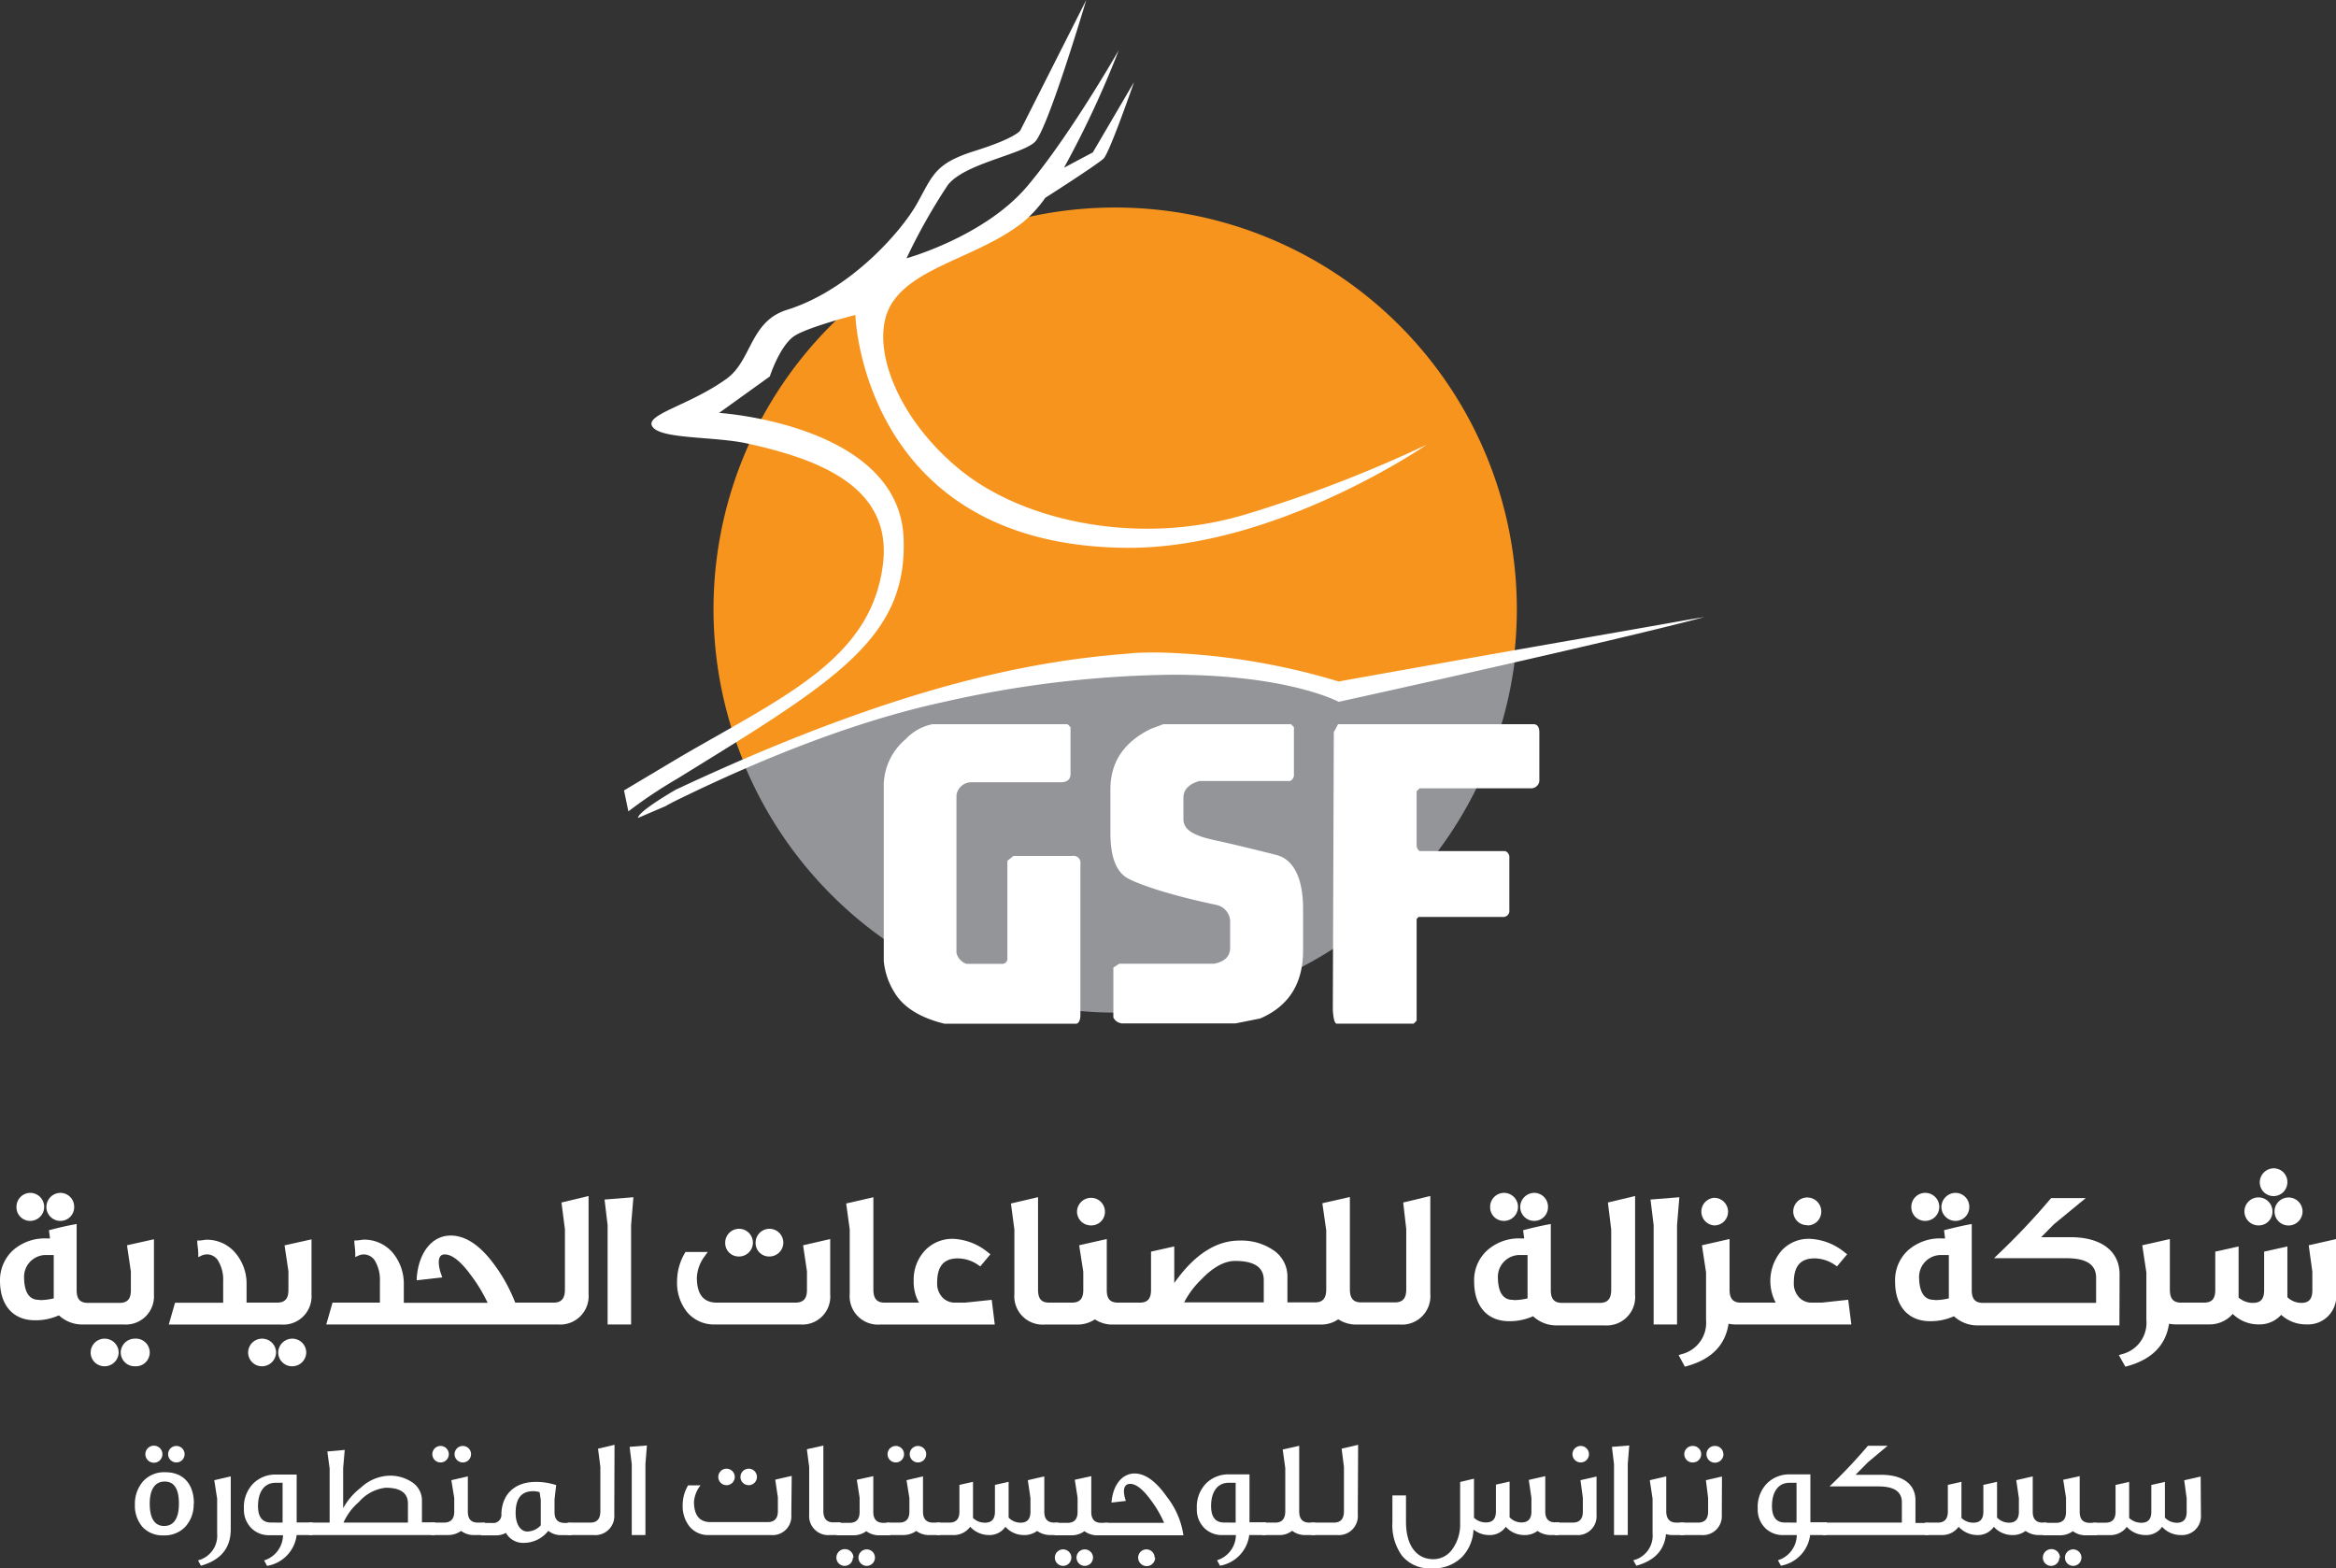 <?xml version="1.0" encoding="UTF-8"?> <svg xmlns="http://www.w3.org/2000/svg" xmlns:xlink="http://www.w3.org/1999/xlink" viewBox="0 0 283.46 190.3"><rect x="0" y="0" width="283.46" height="190.3" fill="#333333" stroke="none"/><defs><style>.cls-1{fill:none;}.cls-2{fill:#f7941d;}.cls-3{clip-path:url(#clip-path);}.cls-4{fill:#939598;}.cls-5{fill:#fff;}</style><clipPath id="clip-path"><path class="cls-1" d="M162.6,84.06s-1.5-3.47-23.61-3.47S85.6,94.15,85.6,94.15C71.12,141,167,140.22,193.57,115.86s-8.5-36.11-8.5-36.11Z"></path></clipPath></defs><g id="Layer_2" data-name="Layer 2"><g id="Layer_1-2" data-name="Layer 1"><path class="cls-2" d="M184.06,73.91a48.74,48.74,0,1,1-48.74-48.73,48.74,48.74,0,0,1,48.74,48.73"></path><g class="cls-3"><path class="cls-4" d="M184.19,74a48.8,48.8,0,1,1-48.8-48.73A48.77,48.77,0,0,1,184.19,74"></path></g><path class="cls-5" d="M80.75,97.82c.49-.28.94-.51,1.24-.66h0c10.46-5.13,21.8-9.67,32.6-12a131.47,131.47,0,0,1,27.64-3.29c14.18,0,20.21,3.29,20.21,3.29s33.4-7.34,44.38-10.29c-11.52,2,.13,0,0,0-3.7.61,0,0-14.62,2.55-15.36,2.68-29.76,5.27-29.76,5.27a82.16,82.16,0,0,0-21.93-3.52c-1.18,0-2.36,0-3.53.13-10.87.84-27,3.44-54.64,16.36h0l-.36.17v0c-1.13.66-4.5,2.68-4.57,3.42"></path><path class="cls-5" d="M76.25,98.45a56.77,56.77,0,0,1,5.84-3.91c19.1-11.78,28-17,27.56-29.15C109.19,51.5,87.26,50.1,87.26,50.1l6.15-4.42s1.26-3.91,3.12-5,7.26-2.46,7.26-2.46.86,28,32.88,28.25H137c18,0,36.12-12.51,36.12-12.51A159.74,159.74,0,0,1,151,62.46a41.31,41.31,0,0,1-11.8,1.69c-8.72,0-17.1-2.63-22.63-7.09-8-6.49-11.19-15.6-8.41-20.16s10.57-5.71,15.9-9.88A14.84,14.84,0,0,0,126.84,24c1.87-1.19,6.5-4.19,7.08-4.77.74-.74,3.69-9.27,3.69-9.27l-5,8.53-3.5,1.86A117.12,117.12,0,0,0,135.75,6.1s-5.95,10.42-11.12,16.52S110,31.34,110,31.34a71.19,71.19,0,0,1,5-8.87c2-2.63,9-3.71,10.58-5.25S131.81,0,131.81,0l-8,15.83s-.54.92-5.48,2.47-5.1,2.93-7.1,6.48c-1.89,3.33-8.09,10.44-15.75,12.82C91,39,91.23,43.73,88.19,45.94c-4.58,3.31-10.09,4.36-9,5.86s7.43,1.14,11.43,2c8.73,1.91,17.69,5.24,16.52,14.67-1.41,11.39-11.73,15.89-24.55,23.34l-.11.07-.63.37h0l-6.13,3.66"></path><path class="cls-5" d="M113.2,87.87h16.34l.36.36v5.69c0,.65-.4,1-1.21,1H118a1.83,1.83,0,0,0-1.94,1.57v19.13a1.86,1.86,0,0,0,1.21,1.33h4.24a.64.64,0,0,0,.73-.73V104.44c.17-.13.3-.22.73-.58h7.13a.85.85,0,0,1,1,1v18.27c0,.61-.16,1-.48,1.09h-16c-2.94-.71-5-2-6.05-3.75a8.7,8.7,0,0,1-1.33-3.87V95.13a7.42,7.42,0,0,1,2.66-5.44,6.07,6.07,0,0,1,3.27-1.82"></path><path class="cls-5" d="M141.16,87.87h15.49l.36.36v5.69a.81.81,0,0,1-.48.85h-11c-1.29.37-1.93,1.06-1.93,2.06v2.54c0,1.34,1.24,2,3.63,2.54.6.13,3.18.69,7.62,1.82,2.47.62,3.27,3.48,3.27,6.53v5.08q0,6-5.2,8.24l-3,.6H136.2a1.29,1.29,0,0,1-1.1-.72V117.4l.71-.46.87,0h10.65c1.29-.26,1.94-.91,1.94-1.94v-3a2.11,2.11,0,0,0-1.58-2.18c-7.26-1.53-10.28-2.91-10.89-3.27-1.56-.91-2.06-3-2.06-5.57v-5.2c0-3.32,1.66-5.79,5-7.38Z"></path><path class="cls-5" d="M162.36,87.87h23.7c.48,0,.73.33.73,1v5.69a1,1,0,0,1-1.09,1.09H172.26l-.36.36v6.54a.88.88,0,0,0,.36.72h10.41a.82.82,0,0,1,.48.85v6.29a.75.75,0,0,1-.84.85H172.14l-.24.24v12.35l-.36.36h-9.32c-.26,0-.42-.56-.49-1.69L161.85,89v-.18c.26-.43.37-.68.5-.91"></path><path class="cls-5" d="M7.34,148.14A1.66,1.66,0,0,0,9,146.48a1.68,1.68,0,0,0-1.66-1.74,1.72,1.72,0,0,0-1.71,1.69,1.69,1.69,0,0,0,1.71,1.71"></path><path class="cls-5" d="M3.66,148.14a1.7,1.7,0,0,0,0-3.4A1.69,1.69,0,0,0,2,146.43a1.65,1.65,0,0,0,1.68,1.71"></path><path class="cls-5" d="M4.76,157.72c-.44,0-1.81,0-1.84-2.72a2.65,2.65,0,0,1,2.6-2.72l1,0v5.26a7,7,0,0,1-1.72.21m11.08-3.46v2.27c0,1.06-.42,1.53-1.38,1.53H10.69c-1,0-1.39-.48-1.39-1.57v-8l-.34.06c-.85.16-1.78.37-2.77.63l-.25.06.13,1H5.66a5.83,5.83,0,0,0-4.1,1.45A4.94,4.94,0,0,0,0,155.41c0,3,1.62,4.79,4.24,4.79a6.9,6.9,0,0,0,2.91-.6,4.14,4.14,0,0,0,3,1.11H15a3.42,3.42,0,0,0,3.68-3.62v-6.72l-3.27.73Z"></path><path class="cls-5" d="M16.36,162.43a1.71,1.71,0,0,0-1.71,1.66,1.68,1.68,0,0,0,1.71,1.69,1.68,1.68,0,1,0,0-3.35"></path><path class="cls-5" d="M12.69,162.43A1.69,1.69,0,0,0,11,164.09a1.67,1.67,0,0,0,1.69,1.69,1.71,1.71,0,0,0,1.71-1.67,1.7,1.7,0,0,0-1.71-1.68"></path><path class="cls-5" d="M35.47,162.43a1.71,1.71,0,0,0-1.71,1.66,1.68,1.68,0,0,0,1.71,1.69,1.7,1.7,0,0,0,1.69-1.67,1.69,1.69,0,0,0-1.69-1.68"></path><path class="cls-5" d="M35,154.26v2.27c0,1.06-.43,1.53-1.39,1.53H29.92v-2.22A5.75,5.75,0,0,0,28.54,152a4.52,4.52,0,0,0-3.62-1.57h0c-.41.07-.63.09-.66.09h-.32l0,.32c.07.59.12,1,.12,1.25v.45l.4-.19a1.57,1.57,0,0,1,2,.61,4.47,4.47,0,0,1,.62,2.51v2.37l0,.23H21.24l-.76,2.65H34.11a3.43,3.43,0,0,0,3.69-3.62v-6.72l-3.27.73Z"></path><path class="cls-5" d="M31.79,162.43a1.69,1.69,0,0,0-1.68,1.66,1.67,1.67,0,0,0,1.68,1.69,1.71,1.71,0,0,0,1.71-1.67,1.69,1.69,0,0,0-1.71-1.68"></path><path class="cls-5" d="M68.55,149.16v7.31c0,1.1-.43,1.59-1.39,1.59H62.52a19.8,19.8,0,0,0-2.83-5c-1.63-2.09-3.3-3.14-5-3.14-2.24,0-3.86,2-4.12,5.08l0,.35,3.09-.35-.11-.34a4.83,4.83,0,0,1-.31-1.45c0-.88.4-1,.75-1,.85,0,1.92.84,3.1,2.45a19,19,0,0,1,2.08,3.42H49v-2.22A5.85,5.85,0,0,0,47.65,152,4.54,4.54,0,0,0,44,150.42h0a6.26,6.26,0,0,1-.67.09H43l0,.32c.07.59.11,1,.11,1.25v.45l.41-.19a1.57,1.57,0,0,1,.59-.13,1.61,1.61,0,0,1,1.37.74,4.55,4.55,0,0,1,.62,2.51v2.37l0,.23H40.35l-.76,2.65H67.71A3.45,3.45,0,0,0,71.42,157V145.12l-3.29.79Z"></path><polygon class="cls-5" points="73.36 145.55 73.73 148.66 73.73 160.71 76.58 160.71 76.58 148.66 76.86 145.27 73.36 145.55"></polygon><path class="cls-5" d="M89.71,152.46A1.68,1.68,0,1,0,88,150.77a1.63,1.63,0,0,0,1.69,1.69"></path><path class="cls-5" d="M97.92,154.26v2.27c0,1.06-.44,1.53-1.42,1.53H87c-1.64,0-2.44-1-2.44-3.06a4.72,4.72,0,0,1,1-2.64l.32-.45H83.18l-.08.14a6.74,6.74,0,0,0-.94,3.41,5.64,5.64,0,0,0,1.25,3.79,4.27,4.27,0,0,0,3.36,1.46H97.08a3.39,3.39,0,0,0,3.66-3.65v-6.72l-3.29.76Z"></path><path class="cls-5" d="M93.38,152.46a1.68,1.68,0,1,0-1.69-1.69,1.63,1.63,0,0,0,1.69,1.69"></path><path class="cls-5" d="M117.1,158.06h-1.19a2.09,2.09,0,0,1-1.5-.58,2.43,2.43,0,0,1-.69-1.86c0-2,.82-2.93,2.51-2.93a4.41,4.41,0,0,1,2.5.82l.22.15,1.23-1.47-.24-.18a7.15,7.15,0,0,0-4.21-1.69,4.58,4.58,0,0,0-3.5,1.42,5.2,5.2,0,0,0-1.36,3.69,5.15,5.15,0,0,0,.64,2.63h-4.17c-.94,0-1.36-.49-1.36-1.59v-11.2l-3.3.76.43,3.16V157a3.44,3.44,0,0,0,3.68,3.72h13.92l-.37-3Z"></path><path class="cls-5" d="M132.4,148.69a1.65,1.65,0,0,0,1.68-1.66,1.69,1.69,0,0,0-1.68-1.69,1.71,1.71,0,0,0-1.71,1.67,1.68,1.68,0,0,0,1.71,1.68"></path><path class="cls-5" d="M149.87,153c2.34,0,3.48.77,3.48,2.33v2.7h-9.66a10.64,10.64,0,0,1,2.07-2.77c1.43-1.5,2.82-2.26,4.11-2.26m20.77-3.87v7.31c0,1.1-.42,1.59-1.39,1.59h-4.08c-.95,0-1.37-.49-1.37-1.59v-11.2l-3.34.76.47,3.29v7.15c0,1.1-.42,1.59-1.37,1.59h-3.34V155a3.82,3.82,0,0,0-1.68-3.29,6.9,6.9,0,0,0-4.16-1.18c-2.83,0-5.49,1.73-7.89,5.15v-4.44l-2.82.63,0,4.66c0,1.06-.42,1.53-1.37,1.53h-2.61c-1,0-1.39-.47-1.39-1.53v-6.19l-3.35.76.5,3.21v2.22c0,1.06-.43,1.53-1.39,1.53h-2.73c-1,0-1.37-.49-1.37-1.59V145.26l-3.29.77.42,3.16V157a3.44,3.44,0,0,0,3.68,3.72h3.89a3.82,3.82,0,0,0,2.2-.63,3.83,3.83,0,0,0,2.25.63h25.1a3.65,3.65,0,0,0,2.18-.64,4,4,0,0,0,2.27.64h5.2a3.45,3.45,0,0,0,3.7-3.72V145.12l-3.29.79Z"></path><path class="cls-5" d="M186.18,148.14a1.66,1.66,0,0,0,1.66-1.66,1.68,1.68,0,0,0-1.66-1.74,1.72,1.72,0,0,0-1.71,1.69,1.69,1.69,0,0,0,1.71,1.71"></path><path class="cls-5" d="M182.5,148.14a1.7,1.7,0,0,0,0-3.4,1.69,1.69,0,0,0-1.68,1.69,1.65,1.65,0,0,0,1.68,1.71"></path><path class="cls-5" d="M183.61,157.72c-.45,0-1.82,0-1.85-2.72a2.65,2.65,0,0,1,2.6-2.72l1,0v5.26a7,7,0,0,1-1.71.21m11.86-8.56v7.31c0,1.1-.43,1.59-1.39,1.59h-4.55c-1,0-1.39-.48-1.39-1.57v-8l-.34.06c-.85.16-1.78.37-2.77.63l-.25.06.13,1h-.41a5.75,5.75,0,0,0-4.09,1.46,4.87,4.87,0,0,0-1.57,3.79c0,3,1.62,4.79,4.24,4.79a6.9,6.9,0,0,0,2.91-.6,4.14,4.14,0,0,0,3,1.11h5.67a3.45,3.45,0,0,0,3.71-3.72V145.12l-3.3.79Z"></path><polygon class="cls-5" points="203.78 145.27 200.28 145.55 200.66 148.66 200.66 160.71 203.5 160.71 203.5 148.66 203.78 145.27"></polygon><path class="cls-5" d="M208,148.69a1.66,1.66,0,0,0,1.69-1.66,1.69,1.69,0,0,0-1.69-1.69,1.68,1.68,0,0,0,0,3.35"></path><path class="cls-5" d="M219.34,148.69A1.66,1.66,0,0,0,221,147a1.7,1.7,0,0,0-3.4,0,1.67,1.67,0,0,0,1.71,1.66"></path><path class="cls-5" d="M221.06,158.06h-1.19a2.07,2.07,0,0,1-1.5-.58,2.44,2.44,0,0,1-.7-1.86c0-2,.82-2.93,2.51-2.93a4.41,4.41,0,0,1,2.51.82l.22.15,1.23-1.47-.24-.18a7.15,7.15,0,0,0-4.22-1.69,4.45,4.45,0,0,0-3.49,1.42,5.65,5.65,0,0,0-.72,6.32h-4.21c-1,0-1.39-.5-1.39-1.62v-6.1l-3.35.76.5,3.3,0,5.76a3.92,3.92,0,0,1-3,4.16l-.33.11.76,1.4.21-.06c3-.82,4.7-2.55,5.09-5.15a4.16,4.16,0,0,0,.9.09h14l-.38-3Z"></path><path class="cls-5" d="M237.3,148.14a1.66,1.66,0,0,0,1.66-1.66,1.68,1.68,0,0,0-1.66-1.74,1.73,1.73,0,0,0-1.72,1.69,1.7,1.7,0,0,0,1.72,1.71"></path><path class="cls-5" d="M233.62,148.14a1.7,1.7,0,0,0,0-3.4,1.69,1.69,0,0,0-1.69,1.69,1.66,1.66,0,0,0,1.69,1.71"></path><path class="cls-5" d="M234.72,157.72c-.45,0-1.81,0-1.85-2.72a2.66,2.66,0,0,1,2.61-2.72l1,0v5.26a6.91,6.91,0,0,1-1.71.21m22.43-3.11c0-2.83-2.22-4.52-5.94-4.52h-3.58l1.54-1.56,3.88-3.19h-4.2l-.09.1a83.76,83.76,0,0,1-6.34,6.71l-.51.49h8.79c2.42,0,3.6.77,3.6,2.36v3.06H240.65c-1,0-1.39-.48-1.39-1.57v-8l-.34.06c-.85.16-1.78.38-2.78.63l-.24.06.12,1h-.4a5.83,5.83,0,0,0-4.1,1.45,4.9,4.9,0,0,0-1.56,3.8c0,3,1.62,4.79,4.24,4.79a6.85,6.85,0,0,0,2.9-.6,4.17,4.17,0,0,0,3,1.11h17.08Z"></path><path class="cls-5" d="M275.87,145.13a1.68,1.68,0,0,0,1.69-1.66,1.66,1.66,0,0,0-1.69-1.71,1.71,1.71,0,0,0-1.66,1.71,1.66,1.66,0,0,0,1.66,1.66"></path><path class="cls-5" d="M276,147a1.7,1.7,0,0,0,3.4,0,1.7,1.7,0,0,0-3.4,0"></path><path class="cls-5" d="M274.06,148.69a1.66,1.66,0,0,0,1.69-1.66,1.7,1.7,0,1,0-1.69,1.66"></path><path class="cls-5" d="M280.15,151.1l.44,3.21v2.25c0,1.05-.41,1.53-1.34,1.53a2.45,2.45,0,0,1-1.69-.69v-6.16l-2.82.63v4.69c0,1.05-.42,1.53-1.35,1.53a2.62,2.62,0,0,1-1.75-.65v-6.2l-2.83.63,0,4.67c0,1.05-.42,1.52-1.37,1.52h-2.76c-1,0-1.38-.5-1.38-1.62v-6.1l-3.35.76.5,3.3,0,5.76a3.92,3.92,0,0,1-3,4.16l-.34.11.79,1.4.22-.06c3-.82,4.69-2.55,5.08-5.15a4.19,4.19,0,0,0,.9.08H268a3.74,3.74,0,0,0,2.67-1l.26-.27A4.44,4.44,0,0,0,274,160.7a3.55,3.55,0,0,0,2.81-1.16,4.45,4.45,0,0,0,3.07,1.16,3.42,3.42,0,0,0,3.61-3.61v-6.75Z"></path><path class="cls-5" d="M22.4,176.45a1,1,0,0,1-1,1,1,1,0,0,1-1-1,1,1,0,0,1,1-1,1,1,0,0,1,1,1m-.69,6c0-1.79-.57-2.68-1.72-2.68s-1.82.89-1.82,2.68.6,2.71,1.75,2.71,1.79-.91,1.79-2.71m-2-6a1,1,0,0,1-2.07,0,1,1,0,0,1,2.07,0m3.79,6a4,4,0,0,1-1,2.79,3.45,3.45,0,0,1-2.65,1.06,3.31,3.31,0,0,1-2.54-1,3.93,3.93,0,0,1-.94-2.72,4.17,4.17,0,0,1,1-2.85,3.45,3.45,0,0,1,2.71-1.09c2.15,0,3.45,1.41,3.45,3.82"></path><path class="cls-5" d="M28,185.56c0,2.27-1.21,3.75-3.62,4.42l-.35-.65a3.09,3.09,0,0,0,2.32-3.25v-4.23L26,179.6l2-.46Z"></path><path class="cls-5" d="M34.29,184.75v-4.83h-.86c-1.33,0-2.12,1.07-2.12,2.82,0,1.33.52,2,1.57,2Zm3.65,1.51H36A4.33,4.33,0,0,1,32.41,190l-.36-.66a3.25,3.25,0,0,0,2.29-3.06h-1.6a3,3,0,0,1-2.2-.82,3.14,3.14,0,0,1-.94-2.39,4.08,4.08,0,0,1,1.07-3,3.8,3.8,0,0,1,2.86-1.15H36v5.81h1.95Z"></path><path class="cls-5" d="M49.5,184.75v-2.31c0-1.28-.9-1.92-2.71-1.92a5.05,5.05,0,0,0-3.23,1.72,7.14,7.14,0,0,0-1.88,2.51Zm3.28,1.51H37.49v-1.51H40v-6.56l-.28-2.07,2.11-.19-.19,2.22V183a8.16,8.16,0,0,1,2.17-2.51,5.27,5.27,0,0,1,3.35-1.43,4.74,4.74,0,0,1,2.9.83,2.62,2.62,0,0,1,1.14,2.25v2.58h1.58Z"></path><path class="cls-5" d="M57.16,176.45a1,1,0,0,1-1,1,1,1,0,0,1-1-1,1,1,0,0,1,2,0m-2.7,0a1,1,0,1,1-1-1,1,1,0,0,1,1,1m4.4,9.81H57.59a2.59,2.59,0,0,1-1.64-.5,2.71,2.71,0,0,1-1.62.5h-2v-1.51h1.54c.83,0,1.25-.44,1.25-1.33v-1.64l-.35-2.18,2-.46v4.28c0,.89.4,1.33,1.21,1.33h.88Z"></path><path class="cls-5" d="M65.62,185.07V182l-.14-.94a2.35,2.35,0,0,0-.8-.12c-1.4,0-2.11.87-2.11,2.64,0,1.41.61,2.25,1.42,2.25a2.24,2.24,0,0,0,1.63-.75m3.72,1.19H68.13a2.48,2.48,0,0,1-1.6-.52,3.77,3.77,0,0,1-3,1.46A2.39,2.39,0,0,1,61.39,186a2.55,2.55,0,0,1-1.26.3H58.38v-1.51h1.3a1,1,0,0,0,1.16-1.11c.08-2.41,1.65-3.87,4.21-3.87a7.93,7.93,0,0,1,2.44.39l-.2,1.74v1.52c0,.89.4,1.33,1.22,1.33h.83Z"></path><path class="cls-5" d="M74.54,183.75A2.32,2.32,0,0,1,72,186.26H68.88v-1.51h2.75c.82,0,1.22-.46,1.22-1.38V178l-.28-2.22,2-.47Z"></path><polygon class="cls-5" points="76.4 175.56 76.66 177.65 76.66 186.26 78.32 186.26 78.32 177.63 78.5 175.39 76.4 175.56"></polygon><path class="cls-5" d="M91.85,179.21a1,1,0,0,1-1,1,1,1,0,0,1-1-1,1,1,0,1,1,2,0m-2.69,0a1,1,0,0,1-1,1,1,1,0,0,1-1-1,1,1,0,1,1,2,0m6.86,4.6a2.27,2.27,0,0,1-2.47,2.45H86a2.89,2.89,0,0,1-2.3-1,3.94,3.94,0,0,1-.86-2.64,4.63,4.63,0,0,1,.66-2.39H85a3.69,3.69,0,0,0-.79,2c0,1.63.68,2.46,2,2.46h6.94c.82,0,1.24-.44,1.24-1.33v-1.67l-.32-2.15,2-.46Z"></path><path class="cls-5" d="M102,186.26h-1.32a2.31,2.31,0,0,1-2.49-2.5V178l-.28-2.15,2-.45v7.94c0,.92.4,1.38,1.21,1.38H102Z"></path><path class="cls-5" d="M106.17,189a1,1,0,0,1-1,1,1,1,0,0,1-1-1,1,1,0,0,1,1-1,1,1,0,0,1,1,1m1.86-2.71h-1.26a2.62,2.62,0,0,1-1.65-.5,2.6,2.6,0,0,1-1.61.5h-2v-1.51h1.57c.82,0,1.23-.44,1.23-1.33v-1.73l-.34-2.17,2-.44v4.34c0,.89.41,1.33,1.23,1.33H108ZM103.49,189a1,1,0,0,1-1,1,1,1,0,0,1-1-1,1,1,0,0,1,2.07,0"></path><path class="cls-5" d="M112.39,176.45a1,1,0,1,1-1-1,1,1,0,0,1,1,1m-2.69,0a1,1,0,1,1-1-1,1,1,0,0,1,1,1m4.39,9.81h-1.26a2.6,2.6,0,0,1-1.65-.5,2.69,2.69,0,0,1-1.62.5h-2v-1.51h1.55c.82,0,1.24-.44,1.24-1.33v-1.64L110,179.6l2-.46v4.28c0,.89.41,1.33,1.21,1.33h.88Z"></path><path class="cls-5" d="M128.42,186.26h-.89a2.77,2.77,0,0,1-1.68-.5,2.53,2.53,0,0,1-1.6.5,3,3,0,0,1-2.25-1,2.34,2.34,0,0,1-2,1,3.11,3.11,0,0,1-2.27-1,2.49,2.49,0,0,1-2.12,1h-1.95v-1.51h1.55c.8,0,1.21-.44,1.21-1.33l0-3.25,1.65-.37v4.39a2.07,2.07,0,0,0,1.46.57c.79,0,1.2-.43,1.2-1.33v-3.26l1.66-.37v4.34a2,2,0,0,0,1.45.62c.79,0,1.2-.43,1.2-1.33v-1.65l-.32-2.18,2-.46v4.29c0,.88.4,1.32,1.21,1.32h.5Z"></path><path class="cls-5" d="M132.63,189a1,1,0,0,1-1,1,1,1,0,0,1-1-1,1,1,0,0,1,2,0m1.87-2.71h-1.26a2.6,2.6,0,0,1-1.65-.5,2.63,2.63,0,0,1-1.62.5h-2v-1.51h1.56c.83,0,1.23-.44,1.23-1.33v-1.73l-.34-2.17,2-.44v4.34c0,.89.4,1.33,1.23,1.33h.84ZM130,189a1,1,0,0,1-1,1,1,1,0,0,1-1-1,1,1,0,0,1,1-1,1,1,0,0,1,1,1"></path><path class="cls-5" d="M140.17,189a1,1,0,0,1-2.06,0,1,1,0,0,1,1-1,1,1,0,0,1,1,1m3.46-2.71H134v-1.51h7.26a13.58,13.58,0,0,0-1.68-2.85c-.93-1.26-1.75-1.88-2.44-1.88-.5,0-.76.32-.76.94a3.82,3.82,0,0,0,.24,1.13l-1.75.2c.18-2.2,1.33-3.53,2.81-3.53,1.28,0,2.59.94,3.92,2.84a9.82,9.82,0,0,1,2,4.66"></path><path class="cls-5" d="M149.94,184.75v-4.83h-.86c-1.33,0-2.12,1.07-2.12,2.82,0,1.33.52,2,1.57,2Zm3.65,1.51h-2a4.33,4.33,0,0,1-3.55,3.72l-.36-.66a3.25,3.25,0,0,0,2.29-3.06h-1.6a3,3,0,0,1-2.2-.82,3.14,3.14,0,0,1-.94-2.39,4.08,4.08,0,0,1,1.07-3,3.79,3.79,0,0,1,2.86-1.15h2.46v5.81h2Z"></path><path class="cls-5" d="M159.58,186.26h-1.12a2.57,2.57,0,0,1-1.67-.52,2.42,2.42,0,0,1-1.6.52h-2.05v-1.51h1.61c.81,0,1.21-.46,1.21-1.38v-5.24l-.31-2.25,2-.45v7.94c0,.92.4,1.38,1.21,1.38h.72Z"></path><path class="cls-5" d="M164.76,183.75a2.31,2.31,0,0,1-2.5,2.51h-3.15v-1.51h2.74c.83,0,1.23-.46,1.23-1.38V178l-.28-2.22,2-.47Z"></path><path class="cls-5" d="M189.15,186.26h-.9a2.79,2.79,0,0,1-1.68-.5,2.53,2.53,0,0,1-1.6.5,3,3,0,0,1-2.25-1,2.34,2.34,0,0,1-2,1,3,3,0,0,1-1.92-.67,5.11,5.11,0,0,1-1.34,3.28,4.85,4.85,0,0,1-3.74,1.43,4.3,4.3,0,0,1-3.63-1.58,6.34,6.34,0,0,1-1.13-4v-3.27h1.65v3.2c0,2.83,1.23,4.54,3.33,4.54a2.81,2.81,0,0,0,2.24-1.14,5.13,5.13,0,0,0,1-3.23v-5l1.68-.4v4.74a2.07,2.07,0,0,0,1.46.57c.8,0,1.2-.43,1.2-1.33v-3.26l1.66-.37v4.34a2,2,0,0,0,1.45.62c.79,0,1.2-.43,1.2-1.33v-1.65l-.32-2.18,2-.46v4.29c0,.88.4,1.32,1.21,1.32h.51Z"></path><path class="cls-5" d="M192.81,176.45a1,1,0,0,1-2,0,1,1,0,1,1,2,0m.92,7.37a2.28,2.28,0,0,1-2.48,2.44h-2.58v-1.51h2.17c.82,0,1.23-.44,1.23-1.33v-1.67l-.29-2.15,1.95-.44Z"></path><polygon class="cls-5" points="195.6 175.56 195.85 177.65 195.85 186.26 197.52 186.26 197.52 177.63 197.7 175.39 195.6 175.56"></polygon><path class="cls-5" d="M204.35,186.26H203a2.8,2.8,0,0,1-.84-.11c-.2,1.95-1.39,3.22-3.6,3.83l-.37-.66a3.07,3.07,0,0,0,2.34-3.24v-4.23l-.34-2.25,2-.46v4.21c0,.93.4,1.4,1.23,1.4h.94Z"></path><path class="cls-5" d="M209.13,176.45a1,1,0,0,1-2.06,0,1,1,0,0,1,1.05-1,1,1,0,0,1,1,1m-2.69,0a1,1,0,0,1-1,1,1,1,0,0,1-1.05-1,1,1,0,0,1,1.05-1,1,1,0,0,1,1,1m2.5,7.37a2.29,2.29,0,0,1-2.49,2.44h-2.57v-1.51h2.17c.82,0,1.23-.44,1.23-1.33v-1.67L207,179.6l1.95-.44Z"></path><path class="cls-5" d="M218,184.75v-4.83h-.86c-1.33,0-2.12,1.07-2.12,2.82,0,1.33.52,2,1.57,2Zm3.65,1.51h-2a4.33,4.33,0,0,1-3.55,3.72l-.36-.66a3.25,3.25,0,0,0,2.29-3.06h-1.6a3,3,0,0,1-2.2-.82,3.14,3.14,0,0,1-.94-2.39,4.08,4.08,0,0,1,1.07-3,3.8,3.8,0,0,1,2.86-1.15h2.46v5.81h2Z"></path><path class="cls-5" d="M234,186.26H221.16v-1.51h9.62v-2.46c0-1.3-.94-1.93-2.84-1.93H222a63.75,63.75,0,0,0,4.66-4.93h2.39l-2.39,2-1.5,1.52h3.13c2.63,0,4.14,1.16,4.14,3.09v2.75H234Z"></path><path class="cls-5" d="M248.36,186.26h-.89a2.77,2.77,0,0,1-1.68-.5,2.53,2.53,0,0,1-1.6.5,3,3,0,0,1-2.25-1,2.34,2.34,0,0,1-2,1,3.11,3.11,0,0,1-2.27-1,2.49,2.49,0,0,1-2.12,1h-1.95v-1.51h1.55c.8,0,1.21-.44,1.21-1.33l0-3.25,1.65-.37v4.39a2.07,2.07,0,0,0,1.46.57c.79,0,1.2-.43,1.2-1.33v-3.26l1.66-.37v4.34a2,2,0,0,0,1.45.62c.79,0,1.2-.43,1.2-1.33v-1.65l-.32-2.18,2-.46v4.29c0,.88.4,1.32,1.21,1.32h.5Z"></path><path class="cls-5" d="M252.57,189a1,1,0,0,1-1,1,1,1,0,0,1-1-1,1,1,0,0,1,2,0m1.87-2.71h-1.26a2.6,2.6,0,0,1-1.65-.5,2.63,2.63,0,0,1-1.62.5h-2v-1.51h1.56c.83,0,1.23-.44,1.23-1.33v-1.73l-.34-2.17,2-.44v4.34c0,.89.4,1.33,1.23,1.33h.84ZM249.89,189a1,1,0,0,1-1,1,1,1,0,0,1-1-1,1,1,0,0,1,2.07,0"></path><path class="cls-5" d="M267.07,183.82a2.29,2.29,0,0,1-2.44,2.44,3,3,0,0,1-2.27-1,2.32,2.32,0,0,1-2,1,3.09,3.09,0,0,1-2.3-1,1.56,1.56,0,0,1-.31.37,2.55,2.55,0,0,1-1.8.64h-2v-1.51h1.55c.81,0,1.21-.44,1.21-1.33l0-3.25,1.65-.37v4.38a2.14,2.14,0,0,0,1.49.58c.79,0,1.2-.43,1.2-1.32v-3.27l1.65-.37v4.34a2,2,0,0,0,1.44.62c.8,0,1.2-.43,1.2-1.32v-1.65l-.3-2.19,2-.45Z"></path></g></g></svg> 